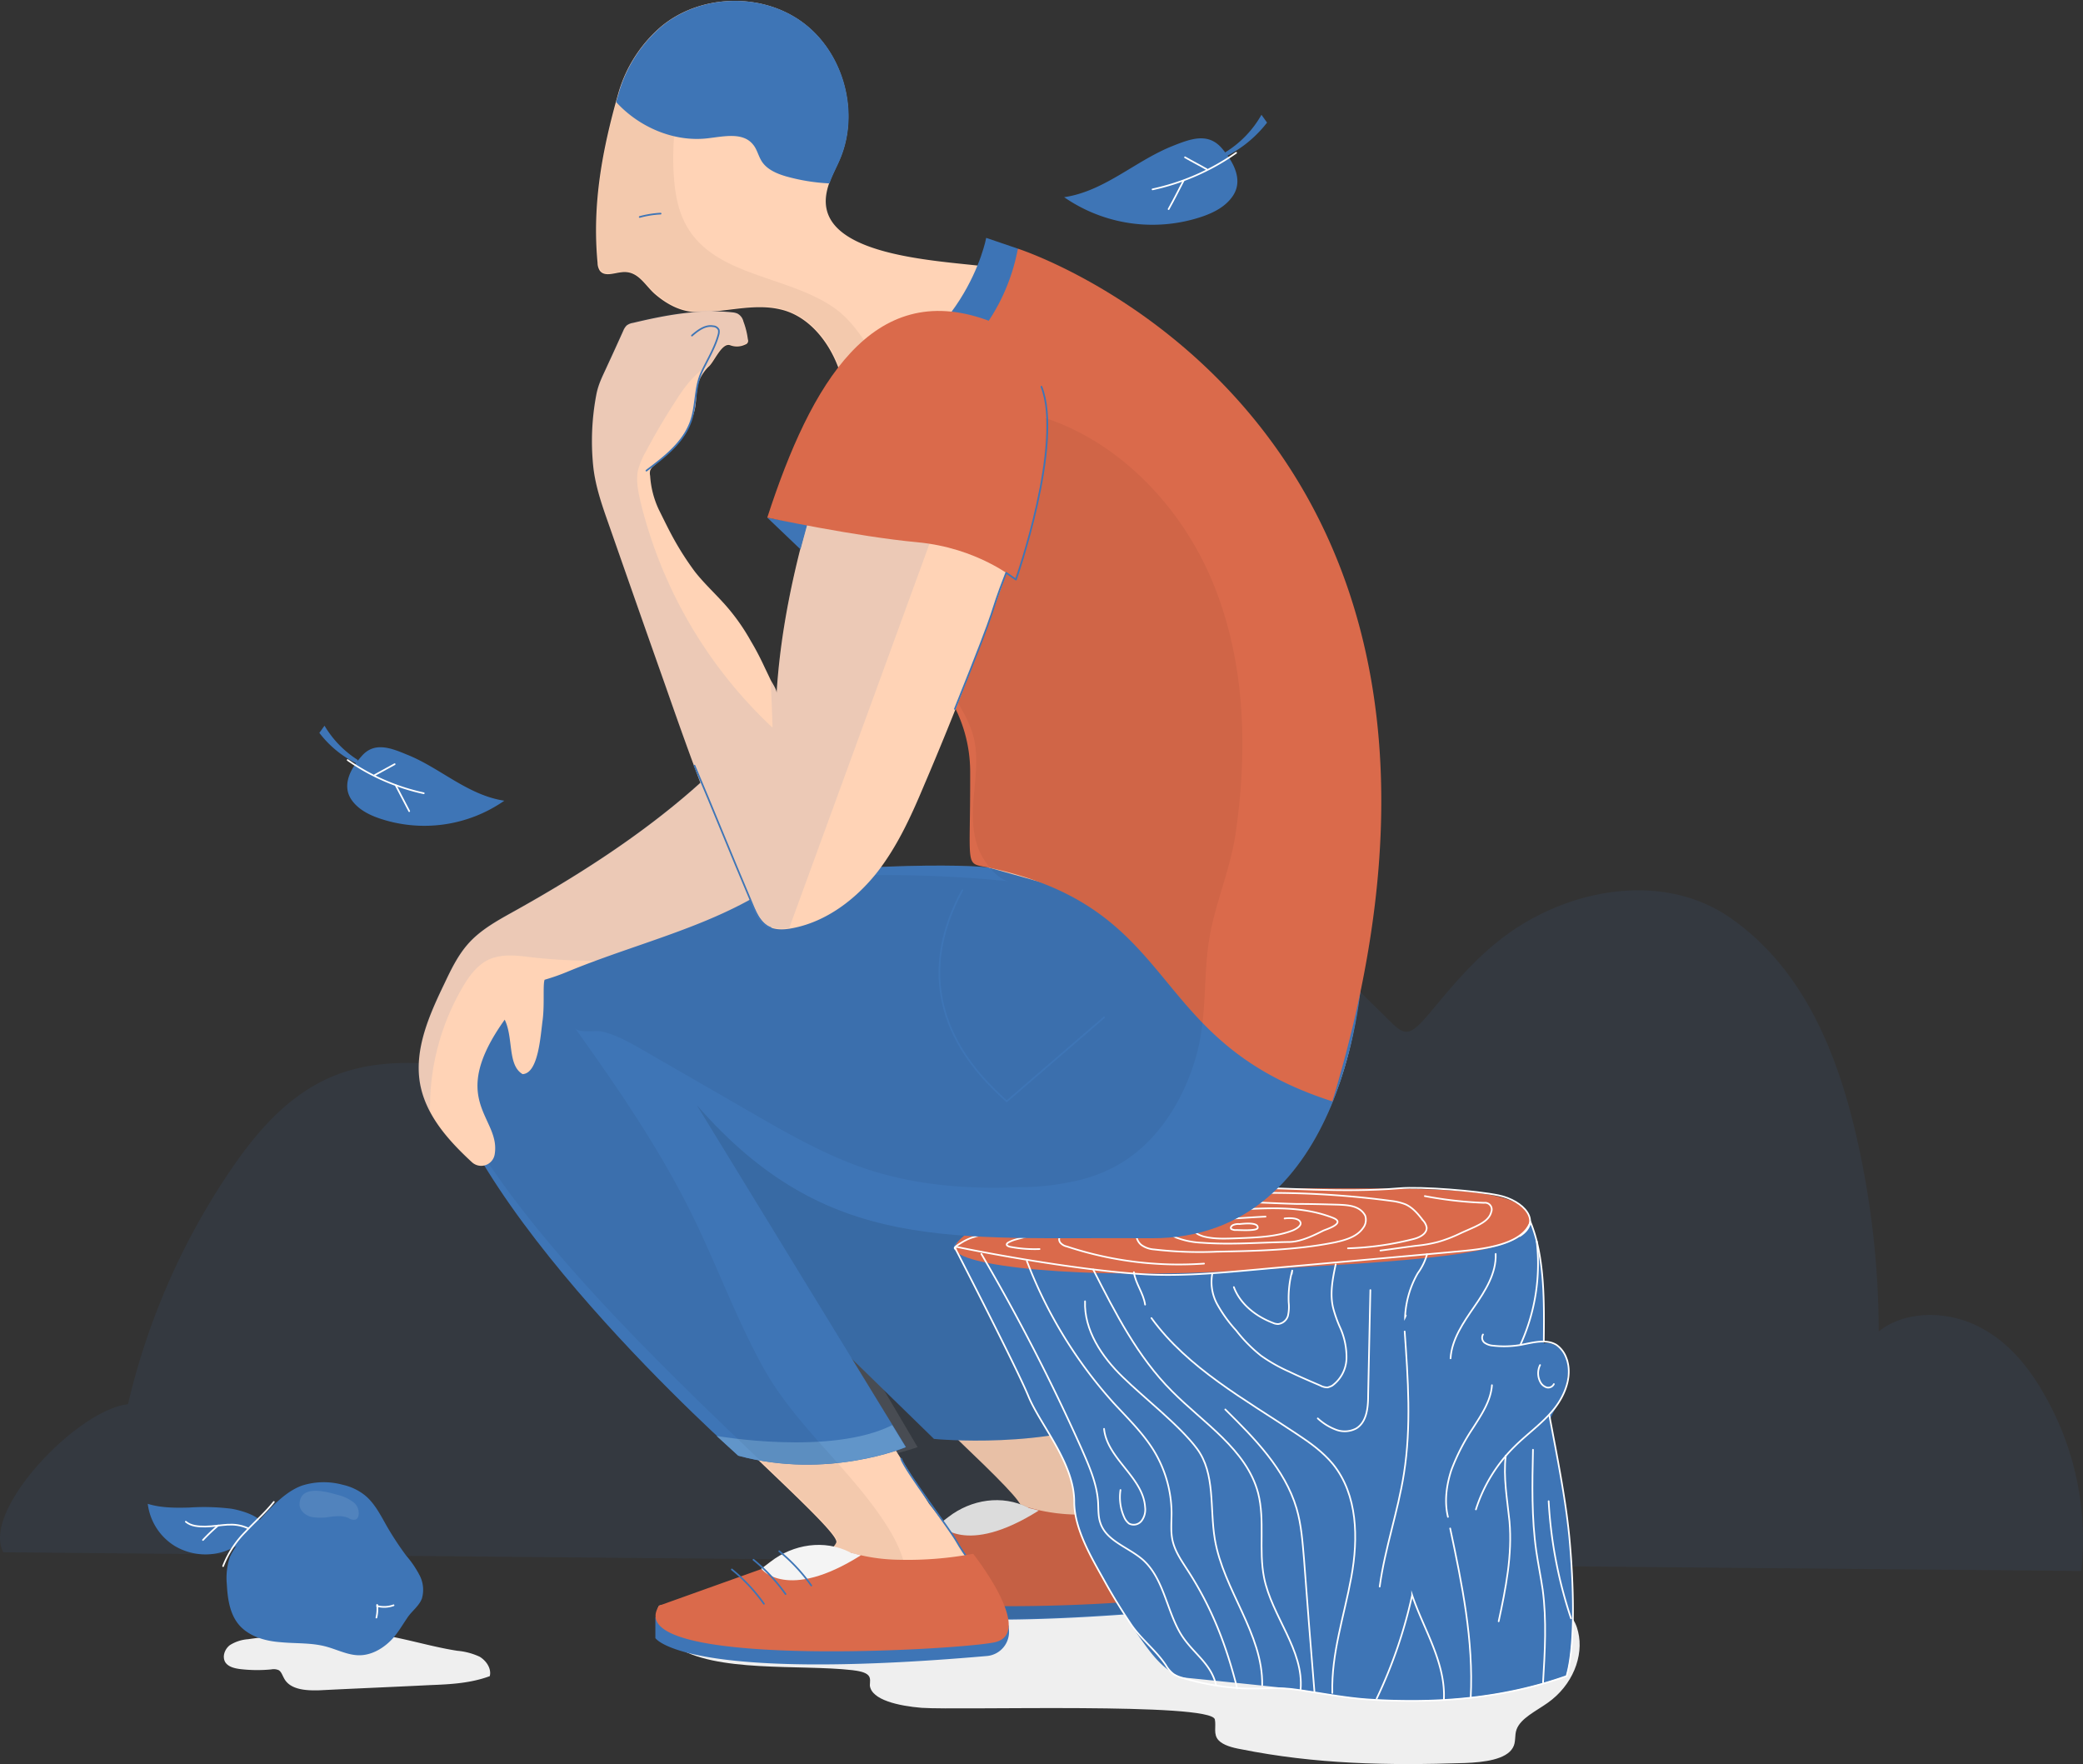 <svg xmlns="http://www.w3.org/2000/svg" width="100%" height="100%" viewBox="0 0 629.338 532.951"><rect x="0" y="0" width="629.338" height="532.951" fill="#333333" stroke="none"/><g id="app_illust_za_davida_1-01" transform="translate(-173.382 -58.928)"><g id="Group_108" data-name="Group 108" transform="translate(173.382 58.928)"><path id="Path_338" data-name="Path 338" d="M174.416,498.963c-6.874-12.4,22.2-43.046,37.637-44.736a211.566,211.566,0,0,1,30.876-70.542c8.113-11.945,18.143-23.777,32.679-29.186,13.072-4.846,28.059-3.719,41.919-1.352a217.161,217.161,0,0,1,68.4,24.228c13.41-17.579,26.819-35.158,42.6-51.16,20.171-20.509,46.652-39.1,77.3-39.215,20.058,0,39.328,8.339,54.315,19.607,10.593,8,19.72,18.931,29.3,28.059,8.113,7.775,8.339,10.367,16,1.24,7.775-9.353,15.213-18.255,25.467-25.129,19.044-12.734,45.751-17.016,65.245-3.493,21.748,15.1,31.89,40,37.637,64.006A265.181,265.181,0,0,1,741,432.253c7.775-6.31,20.284-6.31,29.524-1.8,9.24,4.395,15.776,12.4,20.509,20.847a87.872,87.872,0,0,1,11.156,53.3Z" transform="translate(-173.382 -29.995)" fill="#3e75b6" opacity="0.1"></path> <path id="Path_339" data-name="Path 339" d="M627.408,497.719c-.789-3.493-2.93-6.761-7.55-7.775-14.086-3.043-29.862-3.381-44.624-3.606-14.875-.225-29.862-.563-44.736-.113-11.494.338-22.988,1.127-34.482,1.8q-68.626,4.564-137.252,9.015c-2.7.225-6.31,1.127-5.86,3.155.113.676.9,1.352,1.578,1.8,12.17,8.226,37.863,5.522,53.639,7.325,1.8.225,3.944.563,4.846,1.578.789.9.451,2.028.451,3.043.451,4.395,8.789,6.2,15.663,6.761,11.607.789,87.332-1.69,88.571,3.493.451,2.141-.563,4.507,1.127,6.31,1.352,1.465,4.169,2.254,6.761,2.7,22.425,4.508,44.286,4.958,67.724,4.169,5.634-.225,12.4-1.014,14.424-4.62,1.014-1.69.451-3.719,1.127-5.522,1.24-3.381,5.86-5.522,9.353-8C625.718,513.946,629.211,505.044,627.408,497.719Z" transform="translate(-150.612 -4.749)" fill="#efefef"></path> <g id="Group_105" data-name="Group 105" transform="translate(126.392)"><path id="Path_340" data-name="Path 340" d="M570.145,323.229s-3.719,80.8-63.893,80.345S396.608,381.488,375.536,364.36l60.287,102.319s-26.932,9.916-53.977,2.592c0,0-88.233-77.979-91.839-126.547s144.126-53.864,167.339-51.16Z" transform="translate(-284.988 -29.488)" fill="#fff" opacity="0.1"></path> <path id="Path_341" data-name="Path 341" d="M414.094,340l78.092,132.744s26.143,32.341,8,37.3-77.3.9-77.3.9-11.269-4.395-8.79-9.691c2.479-5.409,43.835-13.522,46.765-19.72,2.93-6.085-134.885-114.264-120.236-161.93" transform="translate(-278.697 -25.859)" fill="#e8c0a6"></path> <g id="Group_65" data-name="Group 65" transform="translate(125.369 453.093)"><path id="Path_342" data-name="Path 342" d="M396.8,480.5v6.31s8.451,13.41,100.178,5.409a7.319,7.319,0,0,0,6.649-7.888l-.113-1.352Z" transform="translate(-396.8 -458.54)" fill="#3e75b6"></path> <g id="Group_64" data-name="Group 64" transform="translate(0.049 0.113)"><path id="Path_343" data-name="Path 343" d="M492.8,463.438a107.577,107.577,0,0,1-22.425,1.8,55.227,55.227,0,0,1-14.537-2.141h0c-17.016,13.522-27.045,4.958-27.045,4.958h0L397.921,479.1c-12.508,19.044,87.67,13.635,100.967,11.156C512.185,487.891,492.8,463.438,492.8,463.438Z" transform="translate(-396.843 -460.86)" fill="#da6a4b"></path> <path id="Path_344" data-name="Path 344" d="M455.287,464.254l-3.043-.789c-.113,0-.113,0-.225-.113-7.775-3.944-17.128-2.479-24,2.817L425.2,468.31h0C425.2,468.423,432.975,478.339,455.287,464.254Z" transform="translate(-393.246 -461.112)" fill="#f4f4f4"></path></g> <path id="Path_345" data-name="Path 345" d="M503.616,486.691l-.113-1.352h0c.113-7.888-10.705-21.636-10.705-21.636a107.573,107.573,0,0,1-22.425,1.8,64.238,64.238,0,0,1-11.719-1.352c-.676-.225-2.817-.789-2.817-.789-.113,0-.113,0-.225-.113-7.775-3.944-17.128-2.479-24,2.817l-2.817,2.141-30.876,11.043a5.415,5.415,0,0,0-1.014,3.493h0v6.31s8.451,13.41,100.178,5.409A7.064,7.064,0,0,0,503.616,486.691Z" transform="translate(-396.79 -461.012)" opacity="0.1"></path></g> <path id="Path_346" data-name="Path 346" d="M338.7,365.163l95.9,93.53s34.82,3.381,57.7-7.325C522.717,437.057,426.37,334.4,426.37,334.4Z" transform="translate(-278.802 -23.981)" fill="#3e75b6"></path> <path id="Path_347" data-name="Path 347" d="M338.7,365.163l95.9,93.53s34.82,3.381,57.7-7.325C522.717,437.057,426.37,334.4,426.37,334.4Z" transform="translate(-278.802 -23.981)" opacity="0.1"></path> <g id="Group_100" data-name="Group 100" transform="translate(161.789 358.404)"><g id="Group_99" data-name="Group 99"><g id="Group_91" data-name="Group 91"><path id="Path_348" data-name="Path 348" d="M615.142,484.626c-.676-7.55-1.916-15.1-3.155-22.537-.676-3.719-1.352-7.55-2.141-11.269-.338-1.69-.9-2.7-.225-4.395a26.108,26.108,0,0,1,2.366-4.282,22.417,22.417,0,0,0,2.592-7.888,10.662,10.662,0,0,0-1.127-6.987c-1.24-2.028-3.719-3.606-6.085-3.043-.338-12.17.676-25.129-4.169-36.736-2.592,7.663-16.79,8.451-23.89,9.128-19.607,1.8-39.215,3.493-58.935,5.3-9.916.9-20.622-22.988-30.538-23.213-16-.338-28.96,8.79-54.653,13.3-7.888,1.352-5.86,3.381-5.747,3.381,1.352,2.592,18.593,36.172,22.087,44.624,3.606,8.789,13.86,20.171,13.86,31.89,0,11.381,16.34,36.736,22.763,45.075,2.592,3.381,5.86,6.648,9.691,8.113,0,0,24.678,2.479,33.581,3.493,7.888,1.014,15.663,2.7,23.551,3.155,20.284,1.24,40-.338,59.16-7.1C617.058,514.939,616.044,494.768,615.142,484.626Z" transform="translate(-429.12 -376.766)" fill="#3e75b6"></path> <path id="Path_349" data-name="Path 349" d="M603.162,387.707c0,10.367-37.75,11.832-85.642,14.649C467.037,405.4,429.4,401,429.4,395.708s26.932-20.284,77.416-18.593C556.961,378.918,603.162,373.96,603.162,387.707Z" transform="translate(-429.085 -376.983)" fill="#da6a4b"></path> <g id="Group_66" data-name="Group 66" transform="translate(0.405 10.725)"><path id="Path_350" data-name="Path 350" d="M607.322,422.56c.113-11.381.338-25.58-4.057-36.06-2.592,7.663-16.79,8.451-23.889,9.128-19.607,1.8-39.215,3.493-58.935,5.3-9.916.9-19.833,1.8-29.749,1.578-16-.338-45.075-5.184-60.851-8.451-.113,0-.451.451-.338.451,1.352,2.592,18.593,36.172,22.087,44.624,3.606,8.79,13.86,20.171,13.86,31.89,0,8.451,5.409,17.241,9.353,24.34,2.366,4.282,4.958,8.451,7.663,12.508,3.043,4.62,7.663,8,10.705,12.621a9.113,9.113,0,0,0,2.366,2.7A8.83,8.83,0,0,0,497.9,524.2a79.469,79.469,0,0,0,17.016,3.155c5.522.451,11.043-.338,16.565.338,7.888,1.014,15.663,2.7,23.551,3.155,20.284,1.24,40-.338,59.16-7.1,2.93-9.8,1.916-29.975,1.014-40.116-1.014-12.283-3.944-26.594-6.2-38.651" transform="translate(-429.48 -386.5)" fill="none" stroke="#fff" stroke-linecap="round" stroke-miterlimit="10" stroke-width="0.5"></path></g> <g id="Group_67" data-name="Group 67" transform="translate(0.251 0.235)"><path id="Path_351" data-name="Path 351" d="M429.745,396.02c-1.24-.563.676-1.352,1.8-2.141,3.606-2.254,8.226-2.7,12.508-3.155,11.381-1.352,21.523-7.1,32.679-9.916,11.494-2.93,23.326-3.719,35.045-3.606,17.354.113,34.707,1.8,51.948.338,6.761-.563,23.439.789,29.975,2.141,7.55,1.578,13.3,7.888,6.423,12.283" transform="translate(-429.343 -377.191)" fill="none" stroke="#fff" stroke-linecap="round" stroke-miterlimit="10" stroke-width="0.5"></path></g> <g id="Group_68" data-name="Group 68" transform="translate(8.316 20.416)"><path id="Path_352" data-name="Path 352" d="M436.5,395.1a605.582,605.582,0,0,1,30.313,58.935c2.254,5.184,4.62,10.48,4.958,16.114.113,2.141,0,4.282.676,6.2,1.8,5.522,8.451,7.325,12.846,11.156,6.2,5.522,7.1,14.875,11.269,22.087,3.493,5.972,9.24,8.9,10.818,15.663" transform="translate(-436.5 -395.1)" fill="none" stroke="#fff" stroke-linecap="round" stroke-miterlimit="10" stroke-width="0.5"></path></g> <g id="Group_69" data-name="Group 69" transform="translate(22.064 22.557)"><path id="Path_353" data-name="Path 353" d="M512.255,526.138c-3.268-12.959-7.663-24.453-14.987-35.722-1.8-2.817-3.719-5.522-4.507-8.789-.676-2.817-.338-5.747-.338-8.564a36.772,36.772,0,0,0-5.747-19.382c-3.268-5.071-7.663-9.353-11.719-13.748A136.821,136.821,0,0,1,448.7,397" transform="translate(-448.7 -397)" fill="none" stroke="#fff" stroke-linecap="round" stroke-miterlimit="10" stroke-width="0.5"></path></g> <g id="Group_70" data-name="Group 70" transform="translate(45.39 73.266)"><path id="Path_354" data-name="Path 354" d="M469.4,442c.9,9.015,11.832,14.649,12.4,23.664a5.667,5.667,0,0,1-1.014,4.057,3.022,3.022,0,0,1-3.831.9,4.857,4.857,0,0,1-1.465-1.916,14.718,14.718,0,0,1-1.127-8.226" transform="translate(-469.4 -442)" fill="none" stroke="#fff" stroke-linecap="round" stroke-miterlimit="10" stroke-width="0.5"></path></g> <g id="Group_71" data-name="Group 71" transform="translate(42.122 25.148)"><path id="Path_355" data-name="Path 355" d="M466.5,399.3c6.648,13.072,13.41,26.369,23.777,36.736,9.578,9.691,22.537,17.579,26.031,30.763,2.141,8.339.113,17.128,1.8,25.58,2.366,11.719,12.057,21.861,11.043,33.806" transform="translate(-466.5 -399.3)" fill="none" stroke="#fff" stroke-linecap="round" stroke-miterlimit="10" stroke-width="0.5"></path></g> <g id="Group_72" data-name="Group 72" transform="translate(39.628 34.727)"><path id="Path_356" data-name="Path 356" d="M517.828,523.754c.225-15.551-11.719-28.735-14.311-44.06-1.578-9.353.225-19.833-5.409-27.383-5.3-7.1-16.114-15.438-22.425-21.636-6.31-6.085-11.719-14.2-11.381-22.875" transform="translate(-464.287 -407.8)" fill="none" stroke="#fff" stroke-linecap="round" stroke-miterlimit="10" stroke-width="0.5"></path></g> <g id="Group_73" data-name="Group 73" transform="translate(59.701 39.798)"><path id="Path_357" data-name="Path 357" d="M482.1,412.3c11.043,15.213,28.284,24.566,43.948,35.045,3.944,2.592,7.888,5.409,10.931,9.128,7.437,9.24,7.663,22.312,5.522,34.031s-6.085,23.1-5.747,35.045" transform="translate(-482.1 -412.3)" fill="none" stroke="#fff" stroke-linecap="round" stroke-miterlimit="10" stroke-width="0.5"></path></g> <g id="Group_74" data-name="Group 74" transform="translate(54.405 25.937)"><path id="Path_358" data-name="Path 358" d="M477.4,400c.451,3.381,2.93,6.423,3.381,9.8" transform="translate(-477.4 -400)" fill="none" stroke="#fff" stroke-linecap="round" stroke-miterlimit="10" stroke-width="0.5"></path></g> <g id="Group_75" data-name="Group 75" transform="translate(82.013 67.406)"><path id="Path_359" data-name="Path 359" d="M501.9,436.8c8.789,8.677,18.03,18.03,21.523,29.862,1.465,4.958,1.8,10.029,2.254,15.213,1.014,13.41,2.028,26.707,3.155,40.116" transform="translate(-501.9 -436.8)" fill="none" stroke="#fff" stroke-linecap="round" stroke-miterlimit="10" stroke-width="0.5"></path></g> <g id="Group_76" data-name="Group 76" transform="translate(157.738 44.756)"><path id="Path_360" data-name="Path 360" d="M569.1,469.55a46.394,46.394,0,0,1,11.607-18.931c3.944-3.944,8.564-7.1,12.057-11.494s5.634-10.367,3.606-15.438a8.185,8.185,0,0,0-2.93-3.831c-3.155-1.916-7.212-.676-10.818,0a29.45,29.45,0,0,1-8.339.225,5.114,5.114,0,0,1-2.592-.9,1.938,1.938,0,0,1-.451-2.479" transform="translate(-569.1 -416.7)" fill="none" stroke="#fff" stroke-linecap="round" stroke-miterlimit="10" stroke-width="0.5"></path></g> <g id="Group_77" data-name="Group 77" transform="translate(176.542 53.996)"><path id="Path_361" data-name="Path 361" d="M586.365,424.9a5.619,5.619,0,0,0,.113,5.184,3.278,3.278,0,0,0,1.916,1.578,1.894,1.894,0,0,0,2.141-1.014" transform="translate(-585.787 -424.9)" fill="none" stroke="#fff" stroke-linecap="round" stroke-miterlimit="10" stroke-width="0.5"></path></g> <g id="Group_78" data-name="Group 78" transform="translate(174.814 79.576)"><path id="Path_362" data-name="Path 362" d="M584.419,447.6c-.225,10.254-.451,20.622,1.014,30.763.563,3.831,1.352,7.663,1.916,11.494,1.24,9.24.676,18.706.113,28.059" transform="translate(-584.254 -447.6)" fill="none" stroke="#fff" stroke-linecap="round" stroke-miterlimit="10" stroke-width="0.5"></path></g> <g id="Group_79" data-name="Group 79" transform="translate(179.712 95.127)"><path id="Path_363" data-name="Path 363" d="M588.6,461.4a134.686,134.686,0,0,0,6.761,35.383" transform="translate(-588.6 -461.4)" fill="none" stroke="#fff" stroke-linecap="round" stroke-miterlimit="10" stroke-width="0.5"></path></g> <g id="Group_80" data-name="Group 80" transform="translate(164.612 81.379)"><path id="Path_364" data-name="Path 364" d="M577.341,449.2c-.789,6.536.451,13.184,1.127,19.833.9,10.142-1.127,20.284-3.268,30.2" transform="translate(-575.2 -449.2)" fill="none" stroke="#fff" stroke-linecap="round" stroke-miterlimit="10" stroke-width="0.5"></path></g> <g id="Group_81" data-name="Group 81" transform="translate(148.722 60.081)"><path id="Path_365" data-name="Path 365" d="M561.663,470.078c-1.127-4.62-.451-9.578,1.014-14.086a61.833,61.833,0,0,1,6.536-12.734c2.592-4.057,5.409-8.226,5.747-12.959" transform="translate(-561.099 -430.3)" fill="none" stroke="#fff" stroke-linecap="round" stroke-miterlimit="10" stroke-width="0.5"></path></g> <g id="Group_82" data-name="Group 82" transform="translate(149.963 103.353)"><path id="Path_366" data-name="Path 366" d="M562.2,468.7c3.606,16.9,7.1,33.919,6.2,51.16" transform="translate(-562.2 -468.7)" fill="none" stroke="#fff" stroke-linecap="round" stroke-miterlimit="10" stroke-width="0.5"></path></g> <g id="Group_83" data-name="Group 83" transform="translate(127.763 123.524)"><path id="Path_367" data-name="Path 367" d="M562.784,518.265c.338-5.522-1.24-11.043-3.268-16.227s-4.507-10.142-6.31-15.438A143.889,143.889,0,0,1,542.5,517.814" transform="translate(-542.5 -486.6)" fill="none" stroke="#fff" stroke-linecap="round" stroke-miterlimit="10" stroke-width="0.5"></path></g> <g id="Group_84" data-name="Group 84" transform="translate(128.665 43.854)"><path id="Path_368" data-name="Path 368" d="M550.85,415.9c1.014,14.311,2.028,28.735-.225,42.933-1.8,11.494-5.747,22.537-7.325,34.144" transform="translate(-543.3 -415.9)" fill="none" stroke="#fff" stroke-linecap="round" stroke-miterlimit="10" stroke-width="0.5"></path></g> <g id="Group_85" data-name="Group 85" transform="translate(77.824 23.571)"><path id="Path_369" data-name="Path 369" d="M498.427,400.83a13.921,13.921,0,0,0,1.578,9.24,41.339,41.339,0,0,0,5.634,7.775,44.145,44.145,0,0,0,7.55,7.663,49.259,49.259,0,0,0,8.564,4.845c3.043,1.465,6.2,2.817,9.353,4.169a4.661,4.661,0,0,0,2.141.563,5.663,5.663,0,0,0,1.465-.563,10.586,10.586,0,0,0,4.282-8,21.816,21.816,0,0,0-1.8-9.24,38.047,38.047,0,0,1-2.254-6.31c-1.014-4.282-.113-8.79.789-13.072" transform="translate(-498.183 -397.9)" fill="none" stroke="#fff" stroke-linecap="round" stroke-miterlimit="10" stroke-width="0.5"></path></g> <g id="Group_86" data-name="Group 86" transform="translate(84.605 25.261)"><path id="Path_370" data-name="Path 370" d="M504.2,404.584c1.916,5.184,6.761,8.9,11.832,10.818a3.6,3.6,0,0,0,1.578.338,3.5,3.5,0,0,0,2.93-2.479,12.309,12.309,0,0,0,.225-4.057,32.005,32.005,0,0,1,1.127-9.8c-.113.451-.113.789-.225,1.24" transform="translate(-504.2 -399.4)" fill="none" stroke="#fff" stroke-linecap="round" stroke-miterlimit="10" stroke-width="0.5"></path></g> <g id="Group_87" data-name="Group 87" transform="translate(109.959 31.346)"><path id="Path_371" data-name="Path 371" d="M526.7,443.564a16.851,16.851,0,0,0,5.409,3.381,7.423,7.423,0,0,0,6.2-.338c3.155-1.916,3.606-6.2,3.606-9.916.225-10.592.451-21.185.676-31.89" transform="translate(-526.7 -404.8)" fill="none" stroke="#fff" stroke-linecap="round" stroke-miterlimit="10" stroke-width="0.5"></path></g> <g id="Group_88" data-name="Group 88" transform="translate(136.327 20.528)"><path id="Path_372" data-name="Path 372" d="M550.325,413.681c-.113.225-.113.338-.225.563a29.253,29.253,0,0,1,3.831-13.3,18.208,18.208,0,0,0,2.817-5.747" transform="translate(-550.1 -395.2)" fill="none" stroke="#fff" stroke-linecap="round" stroke-miterlimit="10" stroke-width="0.5"></path></g> <g id="Group_89" data-name="Group 89" transform="translate(150.075 20.416)"><path id="Path_373" data-name="Path 373" d="M575.935,395.1c.225,5.86-3.155,11.156-6.423,15.889s-6.874,9.916-7.212,15.663" transform="translate(-562.3 -395.1)" fill="none" stroke="#fff" stroke-linecap="round" stroke-miterlimit="10" stroke-width="0.5"></path></g> <g id="Group_90" data-name="Group 90" transform="translate(171.26 16.584)"><path id="Path_374" data-name="Path 374" d="M585.945,391.7a58.777,58.777,0,0,1-4.845,31.1" transform="translate(-581.1 -391.7)" fill="none" stroke="#fff" stroke-linecap="round" stroke-miterlimit="10" stroke-width="0.5"></path></g></g> <g id="Group_92" data-name="Group 92" transform="translate(83.689 11.229)"><path id="Path_375" data-name="Path 375" d="M504.979,388.922a2.229,2.229,0,0,1-1.24-.225h-.113c-.451-.338-.225-.9.338-1.24a3.86,3.86,0,0,1,2.028-.338c1.127-.113,5.747-.676,5.522,1.127C511.4,389.26,506.331,388.922,504.979,388.922Z" transform="translate(-503.387 -386.947)" fill="none" stroke="#fff" stroke-linecap="round" stroke-miterlimit="10" stroke-width="0.5"></path></g> <g id="Group_93" data-name="Group 93" transform="translate(72.856 9.147)"><path id="Path_376" data-name="Path 376" d="M515.1,385.1c-4.507.225-8.9.563-13.41.789-2.817.113-5.972.451-7.437,2.141a1.775,1.775,0,0,0-.451,1.465c.225.789,1.465,1.24,2.479,1.578,3.381.9,6.987.676,10.592.563,5.634-.225,11.607-.451,16.452-2.366,1.352-.563,2.817-1.578,2.254-2.592-.563-1.127-2.93-1.24-4.733-1.014" transform="translate(-493.774 -385.1)" fill="none" stroke="#fff" stroke-linecap="round" stroke-miterlimit="10" stroke-width="0.5"></path></g> <g id="Group_94" data-name="Group 94" transform="translate(64.007 6.64)"><path id="Path_377" data-name="Path 377" d="M496.828,393.27a24.466,24.466,0,0,1-7.775-1.578c-2.254-1.014-3.831-3.043-2.817-4.845,1.24-2.254,5.522-2.817,9.128-2.93,2.817-.113,5.522-.225,8.339-.451,11.719-.563,22.537-1.69,32.679,2.254,4.395,1.69-2.366,3.606-2.93,3.944-2.7,1.352-6.536,3.268-10.029,3.381C514.407,393.158,505.843,393.946,496.828,393.27Z" transform="translate(-485.922 -382.875)" fill="none" stroke="#fff" stroke-linecap="round" stroke-miterlimit="10" stroke-width="0.5"></path></g> <g id="Group_95" data-name="Group 95" transform="translate(55.08 4.662)"><path id="Path_378" data-name="Path 378" d="M539.076,382c2.366.113,4.846.225,6.649,1.578a5.3,5.3,0,0,1,1.465,1.69,3.986,3.986,0,0,1-.676,3.831c-1.8,2.592-5.3,3.606-8.451,4.282-11.719,2.366-23.664,2.592-35.609,2.817a119.614,119.614,0,0,1-19.044-.676,7.474,7.474,0,0,1-3.831-1.352c-2.254-1.8-1.916-5.522-.113-7.775s4.733-3.155,7.55-3.719c12.621-2.592,26.594-1.24,39.44-.9C530.737,381.774,534.907,381.886,539.076,382Z" transform="translate(-477.999 -381.119)" fill="none" stroke="#fff" stroke-linecap="round" stroke-miterlimit="10" stroke-width="0.5"></path></g> <g id="Group_96" data-name="Group 96" transform="translate(31.821 1.98)"><path id="Path_379" data-name="Path 379" d="M501.128,400.105a107.822,107.822,0,0,1-41.469-5.184,3.462,3.462,0,0,1-2.028-1.24c-1.014-1.578,1.014-3.381,2.7-4.057,4.733-1.8,9.916-2.028,14.762-3.606,3.719-1.24,7.1-3.155,10.705-4.395a49.465,49.465,0,0,1,10.705-1.8,278.789,278.789,0,0,1,61.3,1.352,17.352,17.352,0,0,1,4.169,1.014c2.254,1.014,3.831,2.93,5.3,4.846a4.4,4.4,0,0,1,1.127,2.141c.113,1.916-2.141,3.043-3.944,3.493a91.5,91.5,0,0,1-19.833,2.817" transform="translate(-457.359 -378.74)" fill="none" stroke="#fff" stroke-linecap="round" stroke-miterlimit="10" stroke-width="0.5"></path></g> <g id="Group_97" data-name="Group 97" transform="translate(128.89 2.949)"><path id="Path_380" data-name="Path 380" d="M556.91,379.6a117.825,117.825,0,0,0,17.917,2.028,2.032,2.032,0,0,1,2.141,2.817c-.563,2.254-2.93,3.493-5.071,4.507-1.465.676-2.817,1.24-4.282,1.916a41.588,41.588,0,0,1-6.761,2.592,40.288,40.288,0,0,1-6.423,1.127c-3.606.451-7.325,1.014-10.931,1.465" transform="translate(-543.5 -379.6)" fill="none" stroke="#fff" stroke-linecap="round" stroke-miterlimit="10" stroke-width="0.5"></path></g> <g id="Group_98" data-name="Group 98" transform="translate(15.979 4.302)"><path id="Path_381" data-name="Path 381" d="M453.216,395.449a39.535,39.535,0,0,1-8.9-.676c-.451-.113-1.014-.338-1.014-.676s.338-.563.563-.676c1.578-.9,3.493-1.127,5.184-1.69,2.141-.789,4.057-2.028,6.085-2.93,2.7-1.127,5.747-1.578,8.451-2.592,1.578-.563,3.043-1.352,4.62-2.028a40.325,40.325,0,0,1,14.086-3.381" transform="translate(-443.3 -380.8)" fill="none" stroke="#fff" stroke-linecap="round" stroke-miterlimit="10" stroke-width="0.5"></path></g></g></g> <path id="Path_382" data-name="Path 382" d="M571.161,338.779a4.228,4.228,0,0,1-.113,1.127c-1.014,17.692-3.043,35.5-9.916,51.836-6.874,16.227-19.269,30.876-35.834,37.074-27.5,10.254-54.54-2.479-81.7-6.987-20.734-3.493-45.187-14.649-85.642-38.989l81.359,130.378s29.186,35.271,11.043,40.342c-10.367,2.93-21.974,2.479-32.566,2.479-6.31,0-13.184.563-19.382-.338-7.1-1.127-13.973-2.366-21.185-2.592-5.409-.113-11.043,0-16-2.254a7.265,7.265,0,0,1-3.381-2.7,3.749,3.749,0,0,1-.113-4.169c2.028-.563,4.057-.113,6.085-.113,2.93,0,4.395-1.916,6.874-3.043a53.686,53.686,0,0,1,5.972-2.141c4.733-1.578,9.466-3.043,14.311-4.62,4.507-1.465,9.128-2.93,13.522-4.733,2.141-.9,5.747-2.028,6.761-4.395,2.93-6.085-134.885-114.264-120.236-161.93,3.831-12.508,16.452-19.833,27.833-24.453,15.889-6.536,33.13-9.578,50.033-11.607,31.214-3.831,63.217-4.733,94.431-1.578-3.719-.338-7.888-6.31-9.128-9.353-1.8-4.282-2.028-9.128-1.8-13.635.451-7.437,2.028-15.1-.338-22.2-1.8-5.409-5.409-9.916-7.437-15.213-2.141-5.409-6.987-10.142-11.156-14.086-3.493-3.381-7.325-6.648-10.254-10.705-2.93-4.169-3.944-8.9-4.846-13.86-2.028-11.269-1.8-22.875-2.7-34.257-.563-8-1.24-16.227-4.395-23.664s-9.015-14.2-16.79-16c-8.339-2.028-17.016,1.014-25.58.789-4.733-.113-9.015-2.479-12.508-5.522-3.043-2.7-5.071-7.1-9.916-6.536-2.366.225-5.184,1.465-6.649-.451a4.435,4.435,0,0,1-.676-2.366c-1.69-17.917,1.465-34.369,6.31-51.385a41.691,41.691,0,0,1,13.072-20.171c11.832-9.691,30.2-10.142,42.483-1.127s17.241,26.819,11.494,40.905c-1.465,3.493-3.493,6.874-4.169,10.592-3.944,20.734,39.778,20.509,51.16,22.763a120.986,120.986,0,0,1,63.33,34.031c19.72,20.284,31.778,47.1,38.426,74.711C568.344,276.914,572.739,309.368,571.161,338.779Z" transform="translate(-284.989 -58.899)" fill="#ffd3b6"></path> <path id="Path_383" data-name="Path 383" d="M570.158,323.229s-3.719,80.8-63.893,80.345-97.7,4.958-137.139-40.229l63.217,103.333s-23.439,9.916-50.6,2.592c0,0-88.233-77.979-91.839-126.547s144.126-53.864,167.339-51.16Z" transform="translate(-285 -29.488)" fill="#3e75b6"></path> <path id="Path_384" data-name="Path 384" d="M365.5,444.268s34.482,6.085,53.075-3.268l4.057,6.648s-23.551,9.916-50.6,2.592" transform="translate(-275.402 -10.458)" fill="#6195c9"></path> <path id="Path_385" data-name="Path 385" d="M452.859,125.6s157.874,50.483,94.995,257.6c-57.245-18.368-44.624-58.146-104.009-70.654-7.212-1.465-5.3.789-5.409-28.848a43.158,43.158,0,0,0-6.536-22.875l-37.3-59.611Z" transform="translate(-271.71 -50.47)" fill="#da6a4b"></path> <g id="Group_101" data-name="Group 101" transform="translate(5.169)" opacity="0.05"><path id="Path_386" data-name="Path 386" d="M482.113,416a46.611,46.611,0,0,0,13.3-4.62c12.621-6.761,20.847-19.945,24.678-33.806,3.381-12.283,1.8-24.678,4.169-36.848,2.028-10.48,6.31-20.058,7.775-30.989,3.493-25.016,2.7-51.16-6.987-74.711-10.705-26.031-33.581-48.117-61.414-52.4-8.677-1.352-17.579-1.014-25.918-3.606-14.424-4.507-15.776-19.269-27.383-27.27-13.86-9.466-34.707-9.353-43.722-23.551-3.606-5.634-4.395-12.621-4.62-19.382-.225-12.17,1.69-24.678,8.339-34.933A36.893,36.893,0,0,1,387.57,59.572c-10.029-1.916-20.96.451-28.848,6.987A41.691,41.691,0,0,0,345.65,86.73c-4.958,17.128-8.113,33.468-6.31,51.385a5.738,5.738,0,0,0,.676,2.366c1.465,1.8,4.282.676,6.648.451,4.733-.451,6.761,3.831,9.916,6.536,3.493,3.043,7.775,5.409,12.508,5.522,8.564.225,17.241-2.817,25.58-.789,7.775,1.916,13.748,8.564,16.79,16s3.719,15.663,4.395,23.664c.9,11.381.563,22.988,2.7,34.257.9,4.958,1.8,9.691,4.846,13.86,2.817,4.057,6.648,7.212,10.254,10.705,4.169,4.057,9.015,8.79,11.156,14.086,2.028,5.184,5.634,9.8,7.437,15.213,2.366,7.1.789,14.762.338,22.2-.225,4.62,0,9.353,1.8,13.635,1.24,3.043,5.409,9.015,9.128,9.353-31.214-3.155-63.217-2.254-94.431,1.578-16.9,2.141-34.144,5.184-50.033,11.607-11.381,4.62-24,11.945-27.834,24.453-14.649,47.666,123.166,155.845,120.236,161.93-1.127,2.254-4.733,3.493-6.761,4.395-4.395,1.916-9.015,3.268-13.522,4.733-4.733,1.578-9.578,2.93-14.311,4.62-2.028.676-4.057,1.352-5.972,2.141-2.479,1.127-3.944,3.043-6.874,3.043-2.028,0-4.169-.451-6.085.113a3.973,3.973,0,0,0,.113,4.169,8.794,8.794,0,0,0,3.381,2.7c4.958,2.254,10.593,2.141,16,2.254,7.212.225,14.086,1.465,21.185,2.592,6.2,1.014,13.072.338,19.382.338,10.029,0,15.551-11.832,14.537-20.622-.9-8.226-5.747-15.438-10.705-22.087-10.705-14.086-24.115-25.693-32.679-41.13-8.226-14.875-13.973-30.876-21.41-45.976-9.8-19.945-22.425-38.313-35.384-56.456,1.127,1.578,6.536.563,8.113,1.014,4.733,1.127,8.451,3.381,12.846,5.86,10.705,6.2,21.523,12.4,32.228,18.593,11.719,6.761,23.551,13.522,36.4,17.579,14.424,4.507,29.637,5.634,44.737,4.958A71.81,71.81,0,0,0,482.113,416Z" transform="translate(-290.132 -58.928)"></path></g> <path id="Path_387" data-name="Path 387" d="M315.569,319.738c-5.409,3.043-11.156,5.972-15.213,10.705-2.93,3.381-4.958,7.55-6.874,11.607-4.62,9.578-9.24,19.945-7.437,30.313,1.69,9.466,8.339,17.016,15.663,23.777a4.128,4.128,0,0,0,6.874-2.254c2.028-11.381-14.649-16,3.043-40.792,2.7,5.522.789,13.748,5.409,16.452,4.846-.225,5.409-11.832,6.085-16.565.563-4.733,0-10.48.563-11.945a64.34,64.34,0,0,0,6.761-2.366c27.383-11.381,59.273-16.678,78.092-40.68,15.889-20.4,23.326-45.863,30.313-70.316,1.69-6.085,3.493-12.4,2.141-18.481-1.24-6.2-4.507-41.13-10.931-40.792-8.113,14.537-18.143,58.259-26.256,72.683C384.42,275.9,350.163,300.356,315.569,319.738Z" transform="translate(-285.533 -45.041)" fill="#ffd3b6"></path> <g id="Group_102" data-name="Group 102" transform="translate(0 123.47)" opacity="0.1"><path id="Path_388" data-name="Path 388" d="M440.776,209.293c-1.24-6.2-4.507-41.13-10.931-40.792-8.113,14.537-18.142,58.259-26.256,72.683-19.269,34.595-53.526,59.048-88.121,78.43-5.409,3.043-11.156,5.972-15.213,10.705-2.93,3.381-4.958,7.55-6.874,11.607-4.62,9.578-9.24,19.945-7.437,30.313a29.233,29.233,0,0,0,3.155,8.79,71.7,71.7,0,0,1,10.029-38.088c1.8-3.043,4.057-6.085,7.212-7.775,4.169-2.141,9.015-1.465,13.635-.9a173.813,173.813,0,0,0,21.636,1.014c24.34-8.789,51.16-17.466,66.71-37.3,15.889-20.4,23.326-45.863,30.313-70.316C440.325,221.8,442.128,215.49,440.776,209.293Z" transform="translate(-285.545 -168.498)" fill="#3e75b6"></path></g> <g id="Group_103" data-name="Group 103" transform="translate(59.785 0.265)"><path id="Path_389" data-name="Path 389" d="M366.321,100.673c4.845-.563,10.592-1.916,13.635,1.916,1.24,1.465,1.578,3.493,2.7,5.184,1.578,2.366,4.507,3.606,7.212,4.395a58.545,58.545,0,0,0,13.184,2.141c.9-2.7,2.366-5.184,3.381-7.775,5.747-14.086.789-31.89-11.494-40.905s-30.651-8.564-42.483,1.127a41.691,41.691,0,0,0-13.072,20.171c-.225.9-.563,1.8-.789,2.817C345.474,97.293,356.066,101.913,366.321,100.673Z" transform="translate(-338.6 -59.164)" fill="#3e75b6"></path></g> <path id="Path_390" data-name="Path 390" d="M426.869,147.808a38.781,38.781,0,0,0-8.451,6.987c-11.945,13.3-15.776,32.116-20.509,48.793-5.071,17.692-8.9,35.834-10.029,54.2.113-1.127-1.465-3.268-1.916-4.282-.676-1.465-1.465-3.043-2.141-4.507-1.127-2.366-2.366-4.733-3.719-6.987a61.969,61.969,0,0,0-6.2-9.128c-3.381-4.169-7.437-7.663-10.705-11.832a88.4,88.4,0,0,1-6.761-10.592c-1.465-2.7-2.817-5.522-4.169-8.226a28.071,28.071,0,0,1-2.592-10.142,3.713,3.713,0,0,1,0-1.578,3.661,3.661,0,0,1,1.127-1.465c2.592-2.479,5.409-4.62,7.663-7.437a25.477,25.477,0,0,0,4.62-9.24c.789-3.268.225-6.761,1.8-9.916a13.44,13.44,0,0,1,2.366-3.268c1.69-1.24,4.057-7.55,6.648-6.536a5.716,5.716,0,0,0,4.507-.225,1.192,1.192,0,0,0,.789-.676,1.244,1.244,0,0,0,0-.9,23.774,23.774,0,0,0-1.352-5.409,3.592,3.592,0,0,0-1.8-2.366,5.081,5.081,0,0,0-1.24-.338c-10.142-1.127-20.4.789-30.313,3.155a4.091,4.091,0,0,0-1.916.789,4.727,4.727,0,0,0-1.014,1.578c-1.578,3.493-3.155,6.987-4.733,10.367-1.352,3.043-2.7,5.409-3.381,8.79a74.977,74.977,0,0,0-1.014,21.3c.563,6.085,2.592,11.945,4.62,17.692,5.634,16.114,11.269,32.228,17.016,48.455,8.113,23.213,16.34,46.427,27.383,68.4a11.572,11.572,0,0,0,3.606,4.733c2.254,1.465,5.3,1.24,8,.676,10.029-2.028,18.706-8.677,25.016-16.565,6.2-7.888,10.367-17.016,14.2-26.143q14.537-33.975,26.481-68.739c3.155-9.24,6.2-18.706,6.761-28.4.676-12.621-3.268-25.016-9.466-35.834-3.606-6.31-8.113-9.916-15.663-9.353A26.886,26.886,0,0,0,426.869,147.808Z" transform="translate(-279.639 -48.338)" fill="#ffd3b6"></path> <g id="Group_104" data-name="Group 104" transform="translate(52.348 93.842)" opacity="0.1"><path id="Path_391" data-name="Path 391" d="M441.08,166.427c-5.747-7.325-17.579-7.325-25.58-2.366a30.879,30.879,0,0,0-6.536,5.522c-5.071,10.818-7.888,22.988-11.043,34.144-5.071,17.692-8.9,35.834-10.029,54.2.113-1.014-1.127-2.817-1.8-3.944.225,4.733.451,9.466.563,14.2a138.237,138.237,0,0,1-39.891-68.288c-.676-3.043-1.352-6.2-.789-9.24a23.083,23.083,0,0,1,2.479-5.972c2.7-5.071,5.522-9.916,8.677-14.762,2.7-4.282,5.86-8.79,10.367-11.156,1.69-1.69,3.944-7.212,6.31-6.31a5.716,5.716,0,0,0,4.507-.225,1.191,1.191,0,0,0,.789-.676,1.244,1.244,0,0,0,0-.9,23.774,23.774,0,0,0-1.352-5.409,3.592,3.592,0,0,0-1.8-2.366,5.08,5.08,0,0,0-1.24-.338c-10.142-1.127-20.4.789-30.313,3.155a4.091,4.091,0,0,0-1.916.789,4.727,4.727,0,0,0-1.014,1.578c-1.578,3.493-3.155,6.987-4.733,10.367-1.352,3.043-2.7,5.409-3.381,8.79a74.979,74.979,0,0,0-1.014,21.3c.563,6.085,2.592,11.945,4.62,17.692,5.634,16.114,11.269,32.228,17.016,48.455,8.113,23.213,16.34,46.427,27.383,68.4a11.572,11.572,0,0,0,3.606,4.733c1.916,1.24,4.395,1.24,6.761.9q24.509-67.1,49.019-134.322C444.01,185.133,447.053,174.09,441.08,166.427Z" transform="translate(-332 -142.206)" fill="#3e75b6"></path></g></g> <path id="Path_392" data-name="Path 392" d="M398.1,172.164c5.409-10.142,13.072-19.72,23.89-23.664" transform="translate(-144.874 -47.565)" fill="none" stroke="#3e75b6" stroke-linecap="round" stroke-linejoin="round" stroke-miterlimit="10" stroke-width="0.5"></path> <path id="Path_393" data-name="Path 393" d="M359.69,264.154c5.747,13.522,11.2,27.157,16.95,40.679,1.352,3.268,2.669,7.108,6.05,8.347" transform="translate(-149.86 -32.849)" fill="none" stroke="#3e75b6" stroke-linecap="round" stroke-linejoin="round" stroke-miterlimit="10" stroke-width="0.5"></path> <path id="Path_394" data-name="Path 394" d="M414.947,450.127c1.352,3.831,14.661,21.248,16.689,24.854,2.479,4.395,5.263,7.437,7.629,11.945s2.49,11.518-.214,15.8" transform="translate(-142.667 -9.417)" fill="none" stroke="#3e75b6" stroke-linecap="round" stroke-linejoin="round" stroke-miterlimit="10" stroke-width="0.5"></path> <path id="Path_395" data-name="Path 395" d="M346.7,190.018c5.409-4.057,11.156-8.451,13.41-14.875,1.69-4.846,1.127-10.254,3.268-14.875,1.69-3.606,4.057-7.437,5.071-11.269a3.245,3.245,0,0,0,.113-1.465,1.9,1.9,0,0,0-1.69-1.127c-2.366-.451-4.62,1.24-6.423,2.817" transform="translate(-151.395 -47.84)" fill="none" stroke="#3e75b6" stroke-linecap="round" stroke-linejoin="round" stroke-miterlimit="10" stroke-width="0.5"></path> <path id="Path_396" data-name="Path 396" d="M344.9,117.214a29.5,29.5,0,0,1,6.31-1.014" transform="translate(-151.623 -51.663)" fill="none" stroke="#3e75b6" stroke-linecap="round" stroke-linejoin="round" stroke-miterlimit="10" stroke-width="0.5"></path> <g id="Group_106" data-name="Group 106" transform="translate(321.514 41.797)"><path id="Path_397" data-name="Path 397" d="M458.7,113.8a46.9,46.9,0,0,0,41.694,5.86c3.606-1.24,7.1-3.043,9.24-6.2,3.381-4.958,0-10.593-3.268-14.424-4.169-4.846-9.353-2.93-14.987-.676C480.11,102.871,470.87,112,458.7,113.8Z" transform="translate(-458.7 -96.02)" fill="#3e75b6"></path> <path id="Path_398" data-name="Path 398" d="M507.642,99.9A69.369,69.369,0,0,1,482.4,110.943" transform="translate(-455.693 -95.528)" fill="none" stroke="#fff" stroke-linecap="round" stroke-miterlimit="10" stroke-width="0.5"></path> <path id="Path_399" data-name="Path 399" d="M491.207,107.4c-1.465,2.817-2.93,5.747-4.508,8.564" transform="translate(-455.148 -94.576)" fill="none" stroke="#fff" stroke-linecap="round" stroke-miterlimit="10" stroke-width="0.5"></path> <path id="Path_400" data-name="Path 400" d="M497.636,104.706c-2.141-1.24-4.395-2.366-6.536-3.606" transform="translate(-454.59 -95.375)" fill="none" stroke="#fff" stroke-linecap="round" stroke-miterlimit="10" stroke-width="0.5"></path></g> <path id="Path_401" data-name="Path 401" d="M502.127,100.969A31.413,31.413,0,0,0,512.945,89.7l1.69,2.366A36.386,36.386,0,0,1,501,102.884" transform="translate(-131.82 -55.025)" fill="#3e75b6"></path> <path id="Path_402" data-name="Path 402" d="M240.725,498.63a11.873,11.873,0,0,0-5.522,1.8c-1.578,1.24-2.366,3.493-1.352,5.184.9,1.352,2.7,1.8,4.395,2.028a44.311,44.311,0,0,0,9.466.113,3.8,3.8,0,0,1,2.254.225c.789.451,1.127,1.578,1.578,2.366,1.8,3.606,6.761,3.831,10.705,3.719,11.156-.563,22.425-1.014,33.581-1.578,6.085-.225,12.17-.564,17.917-2.7.563-2.254-1.014-4.62-3.043-5.86a20.052,20.052,0,0,0-6.761-1.8c-10.931-1.69-21.636-5.86-32.792-5.522C261.008,497.166,250.641,497.166,240.725,498.63Z" transform="translate(-165.769 -3.406)" fill="#efefef"></path> <g id="Group_107" data-name="Group 107" transform="translate(104.91 225.745)"><path id="Path_403" data-name="Path 403" d="M313.943,275.419a42.3,42.3,0,0,1-37.863,5.3c-3.268-1.127-6.423-2.817-8.339-5.634-3.043-4.507,0-9.691,3.043-13.072,3.719-4.395,8.564-2.7,13.635-.563C294.449,265.39,302.787,273.729,313.943,275.419Z" transform="translate(-266.482 -259.259)" fill="#3e75b6"></path> <path id="Path_404" data-name="Path 404" d="M266.6,262.7a63.6,63.6,0,0,0,22.988,10.029" transform="translate(-266.467 -258.823)" fill="none" stroke="#fff" stroke-linecap="round" stroke-miterlimit="10" stroke-width="0.5"></path> <path id="Path_405" data-name="Path 405" d="M279.5,269.5l4.057,7.775" transform="translate(-264.83 -257.96)" fill="none" stroke="#fff" stroke-linecap="round" stroke-miterlimit="10" stroke-width="0.5"></path> <path id="Path_406" data-name="Path 406" d="M273.9,267.068c2.028-1.127,3.944-2.141,5.972-3.268" transform="translate(-265.541 -258.683)" fill="none" stroke="#fff" stroke-linecap="round" stroke-miterlimit="10" stroke-width="0.5"></path></g> <path id="Path_407" data-name="Path 407" d="M270.494,263.754a30.824,30.824,0,0,1-9.916-10.254c-.563.676-1.014,1.465-1.578,2.141a31.821,31.821,0,0,0,12.4,9.8" transform="translate(-162.521 -34.245)" fill="#3e75b6"></path> <path id="Path_408" data-name="Path 408" d="M256.968,457.313a21.705,21.705,0,0,1,12.283-.225,16.48,16.48,0,0,1,6.648,3.155c2.93,2.366,4.733,5.972,6.648,9.353a93.257,93.257,0,0,0,5.86,8.9,30.978,30.978,0,0,1,4.057,5.972,9.485,9.485,0,0,1,.676,6.987c-.9,2.366-3.155,3.831-4.507,5.972-1.69,2.479-3.043,4.958-5.184,6.987-2.592,2.479-5.972,4.282-9.578,4.169-3.268-.113-6.31-1.69-9.578-2.592-4.507-1.24-9.24-.9-13.86-1.352-4.62-.338-9.466-1.69-12.508-5.184-2.817-3.268-3.493-7.888-3.719-12.283a20.154,20.154,0,0,1,.9-8.226,22.955,22.955,0,0,1,5.3-7.1C245.023,466.891,250.545,459.566,256.968,457.313Z" transform="translate(-165.672 -8.515)" fill="#3e75b6"></path> <path id="Path_409" data-name="Path 409" d="M238.129,463.565a67.53,67.53,0,0,0-12.621-.338c-4.169.113-8.564.113-12.508-1.127a17.452,17.452,0,0,0,8.339,12.846,18.268,18.268,0,0,0,15.325,1.352,48.959,48.959,0,0,0,5.972-2.93c1.465-.789,4.62-1.69,5.184-3.493C249.06,466.044,240.5,463.9,238.129,463.565Z" transform="translate(-168.356 -7.781)" fill="#3e75b6"></path> <path id="Path_410" data-name="Path 410" d="M274.525,489.2a11,11,0,0,1-.225,3.831" transform="translate(-160.58 -4.343)" fill="none" stroke="#fff" stroke-linecap="round" stroke-miterlimit="10" stroke-width="0.5"></path> <path id="Path_411" data-name="Path 411" d="M274.5,489.525a8.3,8.3,0,0,0,4.958-.225" transform="translate(-160.554 -4.33)" fill="none" stroke="#fff" stroke-linecap="round" stroke-miterlimit="10" stroke-width="0.5"></path> <path id="Path_412" data-name="Path 412" d="M248.525,461.6c-2.592,3.268-5.747,5.972-8.564,9.015a30.019,30.019,0,0,0-6.761,10.367" transform="translate(-165.794 -7.844)" fill="none" stroke="#fff" stroke-linecap="round" stroke-miterlimit="10" stroke-width="0.5"></path> <path id="Path_413" data-name="Path 413" d="M223.2,466.9c1.578,1.352,3.831,1.465,5.86,1.465,5.184-.113,8.339-1.578,13.072.563" transform="translate(-167.062 -7.172)" fill="none" stroke="#fff" stroke-linecap="round" stroke-miterlimit="10" stroke-width="0.5"></path> <path id="Path_414" data-name="Path 414" d="M232.42,467.9a56.3,56.3,0,0,0-4.62,4.395" transform="translate(-166.479 -7.045)" fill="none" stroke="#fff" stroke-linecap="round" stroke-miterlimit="10" stroke-width="0.5"></path></g> <path id="Path_415" data-name="Path 415" d="M441.376,499.648a373.676,373.676,0,0,1-81.7-2.254c-3.606-.451-7.663-1.352-9.578-4.395" transform="translate(22.419 55.068)" fill="none" stroke="#3e75b6" stroke-linecap="round" stroke-linejoin="round" stroke-miterlimit="10" stroke-width="0.5"></path> <path id="Path_416" data-name="Path 416" d="M253.7,462.543c-.113,1.916,1.69,3.493,3.493,3.944a15.776,15.776,0,0,0,5.634,0c1.916-.225,3.831-.451,5.634.338a2.7,2.7,0,0,0,2.254.451,1.629,1.629,0,0,0,.789-1.127,4.177,4.177,0,0,0-1.8-4.282,12.6,12.6,0,0,0-4.507-2.028C262.039,458.937,253.926,456.57,253.7,462.543Z" transform="translate(10.189 50.705)" fill="#fff" opacity="0.1"></path> <path id="Path_417" data-name="Path 417" d="M442.836,122.7s-6.31,34.482-44.736,45.863l3.493,8.564s43.046-10.48,50.822-51.16Z" transform="translate(28.508 8.09)" fill="#3d74b6"></path> <path id="Path_418" data-name="Path 418" d="M391.157,199.841,379.1,197.7l10.029,9.578" transform="translate(26.098 17.605)" fill="#3e75b6"></path> <path id="Path_419" data-name="Path 419" d="M379.1,204.73s27.045,5.747,45.3,7.437,29.411,11.043,29.411,11.043,25.918-66.034-8.451-78.2C410.99,132.723,392.4,163.712,379.1,204.73Z" transform="translate(26.098 10.575)" fill="#da6a4b"></path> <g id="Group_110" data-name="Group 110" transform="translate(371.392 525.657)"><path id="Path_420" data-name="Path 420" d="M349.1,492.5v6.31s8.451,13.41,100.178,5.409a7.319,7.319,0,0,0,6.648-7.888l-.113-1.352Z" transform="translate(-349.1 -470.652)" fill="#3e75b6"></path> <g id="Group_109" data-name="Group 109" transform="translate(0.049)"><path id="Path_421" data-name="Path 421" d="M445.1,475.538a107.575,107.575,0,0,1-22.425,1.8,55.23,55.23,0,0,1-14.536-2.141h0c-17.016,13.522-27.045,4.958-27.045,4.958h0L350.221,491.2c-12.508,19.044,87.67,13.635,100.967,11.156C464.485,499.991,445.1,475.538,445.1,475.538Z" transform="translate(-349.143 -472.847)" fill="#da6a4b"></path> <path id="Path_422" data-name="Path 422" d="M407.587,476.254l-3.043-.789c-.113,0-.113,0-.225-.113-7.775-3.944-17.128-2.479-24,2.817L377.5,480.31h0C377.5,480.423,385.275,490.339,407.587,476.254Z" transform="translate(-345.546 -473.112)" fill="#f4f4f4"></path></g></g> <path id="Path_423" data-name="Path 423" d="M369.6,479.7a52.7,52.7,0,0,1,9.691,10.367" transform="translate(24.893 53.38)" fill="none" stroke="#3e75b6" stroke-linecap="round" stroke-linejoin="round" stroke-miterlimit="10" stroke-width="0.5"></path> <path id="Path_424" data-name="Path 424" d="M375.4,477.1a52.7,52.7,0,0,1,9.691,10.367" transform="translate(25.629 53.05)" fill="none" stroke="#3e75b6" stroke-linecap="round" stroke-linejoin="round" stroke-miterlimit="10" stroke-width="0.5"></path> <path id="Path_425" data-name="Path 425" d="M382.3,474.8a52.705,52.705,0,0,1,9.691,10.367" transform="translate(26.504 52.759)" fill="none" stroke="#3e75b6" stroke-linecap="round" stroke-linejoin="round" stroke-miterlimit="10" stroke-width="0.5"></path> <path id="Path_426" data-name="Path 426" d="M432.18,297.6c-18.706,34.482,5.522,56.569,13.41,63.78L475,336.026" transform="translate(31.953 30.279)" fill="none" stroke="#3e75b6" stroke-linecap="round" stroke-linejoin="round" stroke-miterlimit="10" stroke-width="0.5"></path> <path id="Path_427" data-name="Path 427" d="M429.4,259.961c14.917-37.091,9.3-25.134,15.5-41.136,1.014.676,1.937,1.37,2.951,2.046,0,0,14.456-41.143,7.695-58.271" transform="translate(32.479 13.152)" fill="none" stroke="#3e75b6" stroke-linecap="round" stroke-linejoin="round" stroke-miterlimit="10" stroke-width="0.5"></path></g></svg>
